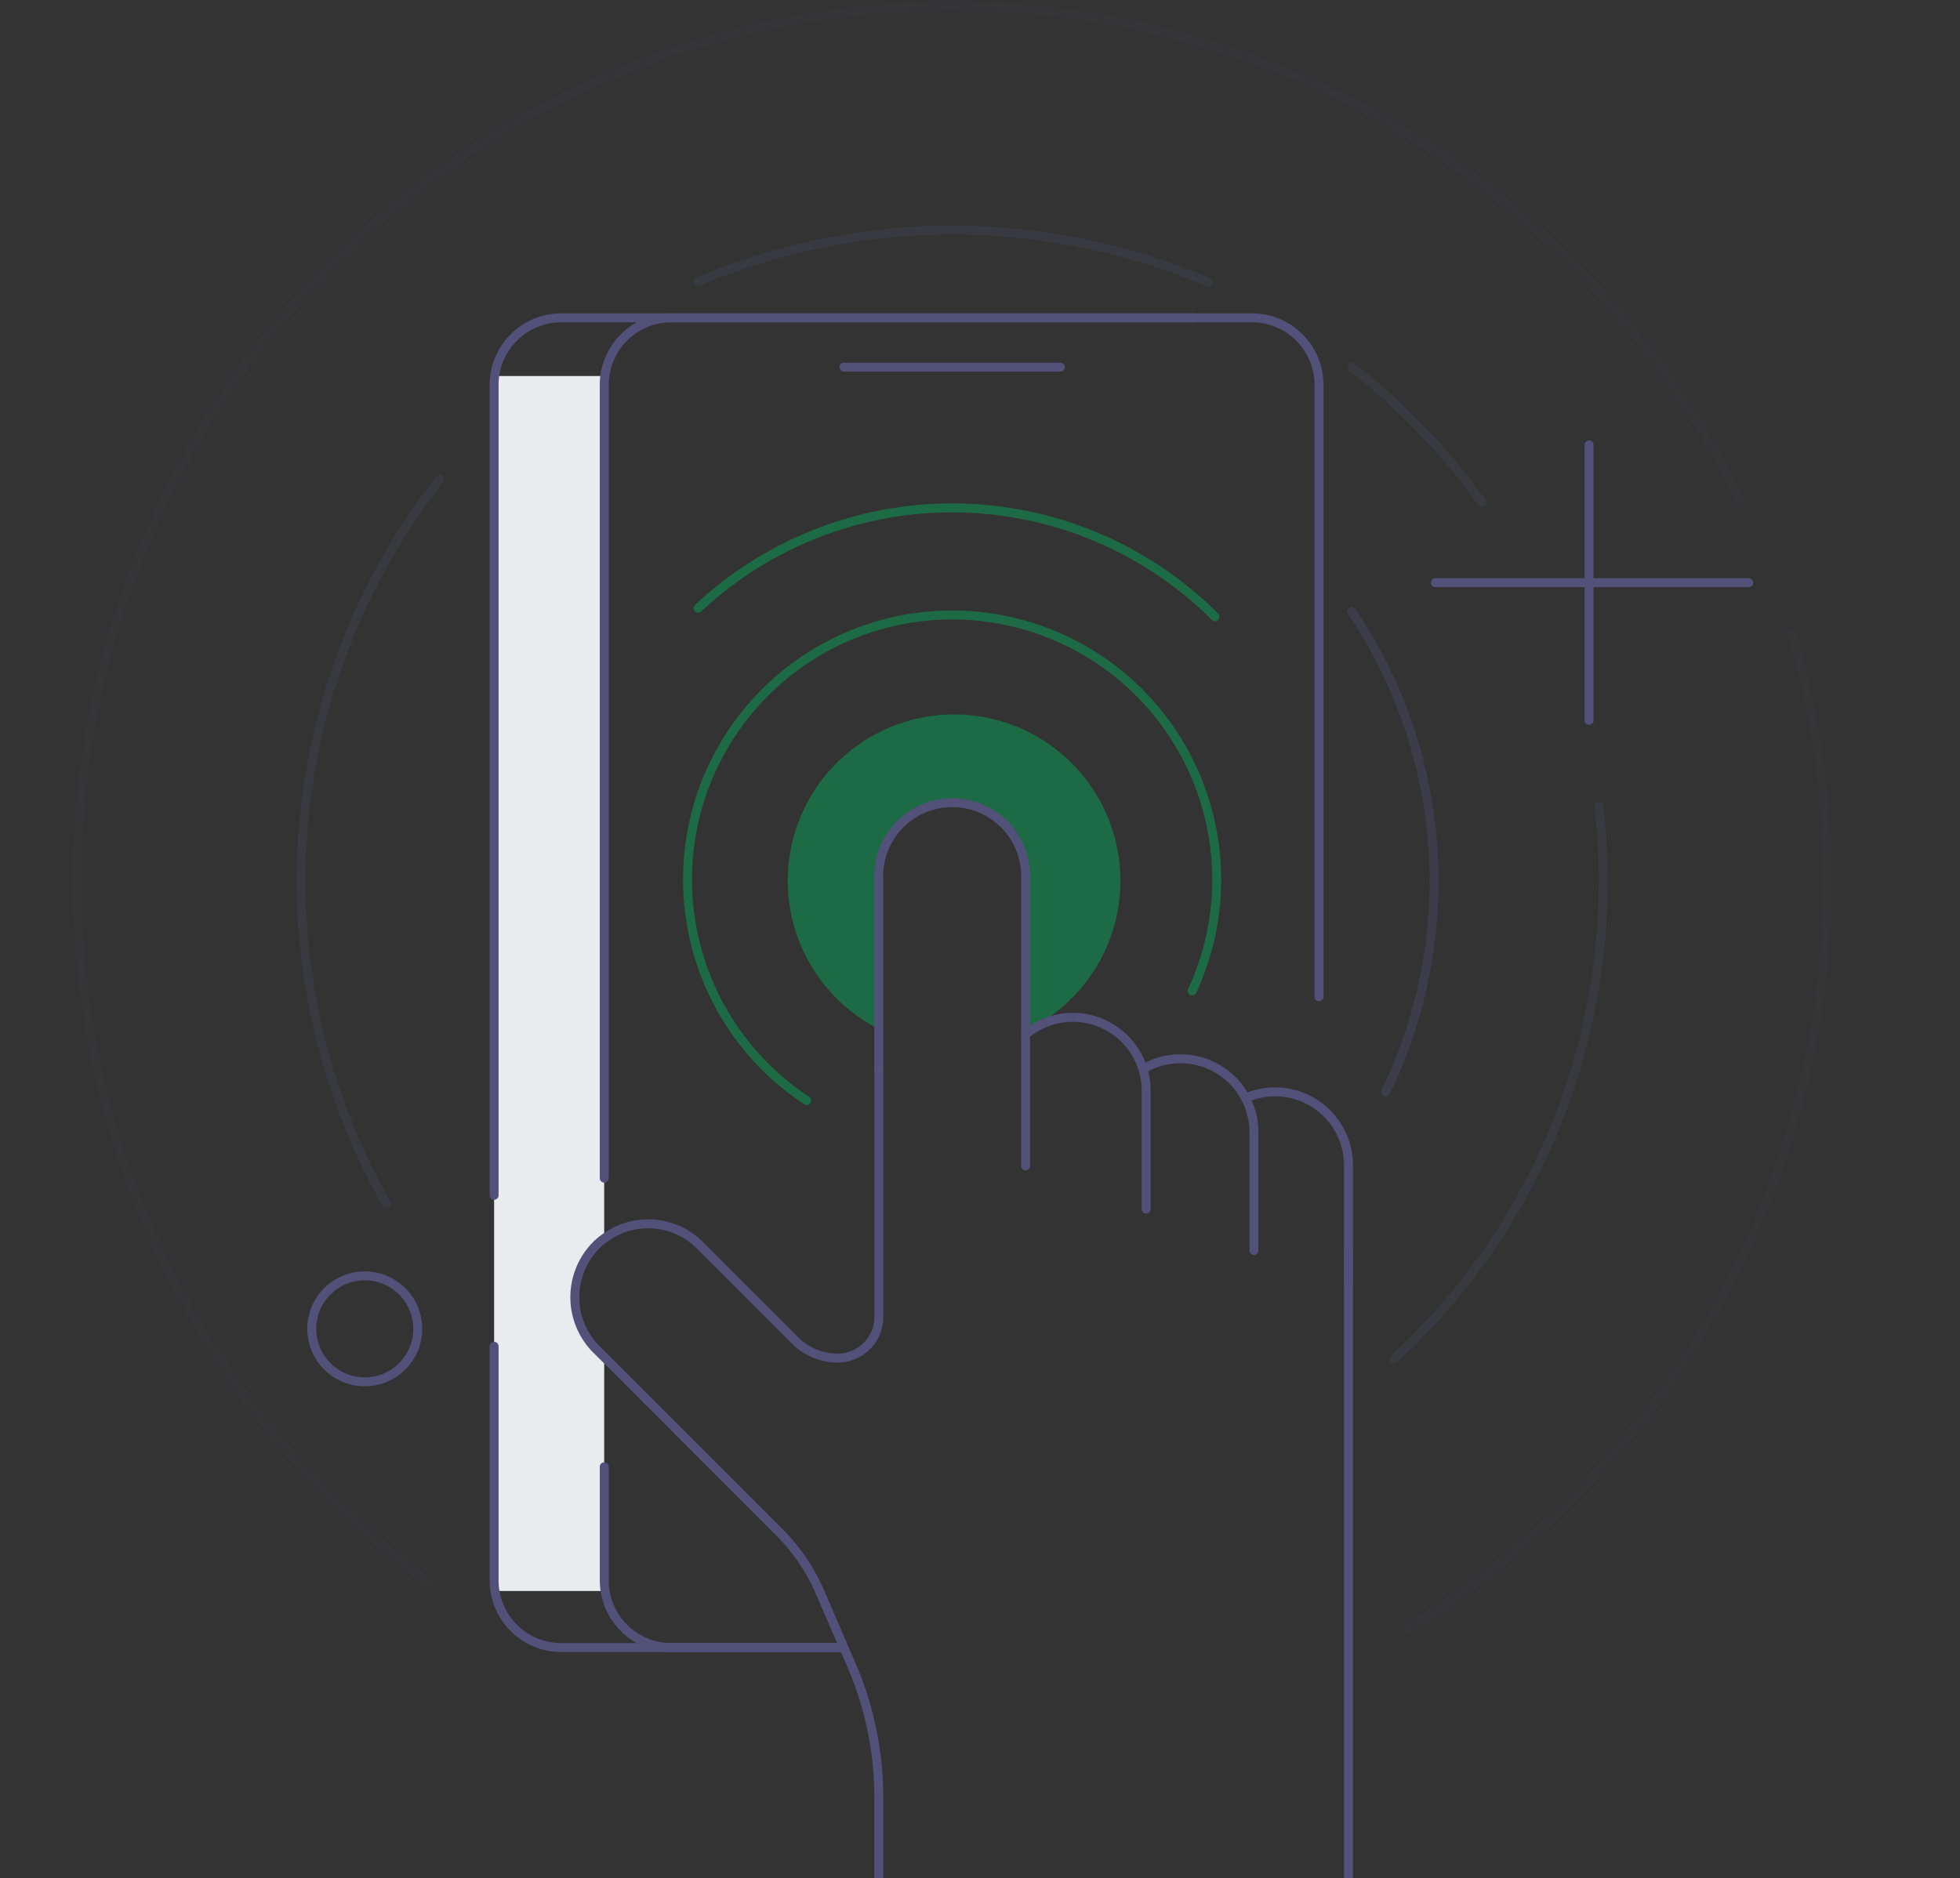 <svg data-name="Group 8156" xmlns="http://www.w3.org/2000/svg" width="109.398" height="104.858" viewBox="0 0 109.398 104.858">
    <rect x="0" y="0" width="109.398" height="104.858" fill="#333333" stroke="none"/>
    <defs>
        <clipPath id="cgi57i22ya">
            <path data-name="Rectangle 2798" style="stroke:#707070;fill:none;stroke-width:.5px" d="M0 0h109.398v104.858H0z"/>
        </clipPath>
        <clipPath id="8frjtrpyob">
            <path data-name="Rectangle 2797" style="stroke:#707070;fill:none;stroke-width:.5px" d="M0 0h109.398v116.858H0z"/>
        </clipPath>
        <clipPath id="o4mzvixbac">
            <path data-name="Rectangle 2796" style="stroke:#707070;fill:none;stroke-width:.5px" d="M0 0h109.398v109.398H0z"/>
        </clipPath>
    </defs>
    <g data-name="Group 8155" style="clip-path:url(#cgi57i22ya)">
        <g data-name="Group 8154">
            <g data-name="Group 8153" style="clip-path:url(#8frjtrpyob)">
                <path data-name="Path 12707" d="M43.572 77.36a4.131 4.131 0 0 0 0 5.8l.451.444v13.058h-6.145v-67.83h6.145v48.149a3.19 3.19 0 0 0-.451.379" transform="translate(-10.299 -7.839)" style="fill:#eaebee"/>
                <path data-name="Path 12708" d="M78.955 64.065a9.269 9.269 0 0 1-5.293 8.38V64a4.1 4.1 0 1 0-8.191 0v8.344a9.283 9.283 0 1 1 13.484-8.279" transform="translate(-16.419 -14.895)" style="fill:#1d6b44"/>
                <path data-name="Path 12709" d="M37.878 73.359V28.118a3.747 3.747 0 0 1 3.748-3.748h35.312" transform="translate(-10.299 -6.626)" style="stroke-linejoin:round;stroke-linecap:round;stroke:#515179;fill:none;stroke-width:.5px"/>
                <path data-name="Path 12710" d="M57.194 120.05H41.626a3.747 3.747 0 0 1-3.748-3.748V103.23" transform="translate(-10.299 -28.068)" style="stroke-linejoin:round;stroke-linecap:round;stroke:#515179;fill:none;stroke-width:.5px"/>
                <path data-name="Path 12711" d="M59.49 122.562h-9.421a3.747 3.747 0 0 1-3.747-3.748v-6.345" transform="translate(-12.595 -30.58)" style="stroke-linejoin:round;stroke-linecap:round;stroke:#515179;fill:none;stroke-width:.5px"/>
                <path data-name="Path 12712" d="M67.368 76.52V65.911a4.1 4.1 0 1 1 8.191 0V81.9" transform="translate(-18.317 -16.806)" style="stroke-linejoin:round;stroke-linecap:round;stroke:#515179;fill:none;stroke-width:.5px"/>
                <path data-name="Path 12713" d="M85.349 88.708v-6.6a4.094 4.094 0 0 0-6.736-3.133" transform="translate(-21.375 -21.211)" style="stroke-linejoin:round;stroke-linecap:round;stroke:#515179;fill:none;stroke-width:.5px"/>
                <path data-name="Path 12714" d="M93.82 91.888v-6.6a4.1 4.1 0 0 0-6.171-3.539" transform="translate(-23.831 -22.076)" style="stroke-linejoin:round;stroke-linecap:round;stroke:#515179;fill:none;stroke-width:.5px"/>
                <path data-name="Path 12715" d="M101.226 94.352v-6.531a4.1 4.1 0 0 0-5.752-3.752" transform="translate(-25.959 -22.764)" style="stroke-linejoin:round;stroke-linecap:round;stroke:#515179;fill:none;stroke-width:.5px"/>
                <path data-name="Path 12729" d="M0 35.033V0" transform="translate(75.266 69.808)" style="stroke-linecap:round;stroke:#515179;fill:none;stroke-width:.5px"/>
                <path data-name="Path 12716" d="M61.033 127.382v-4.749a18.638 18.638 0 0 0-1.514-7.347l-.43-1-1.34-3.1a10.694 10.694 0 0 0-2.264-3.335l-9.771-9.778-.007-.007-.451-.444a4.131 4.131 0 0 1 0-5.8 3.19 3.19 0 0 1 .451-.379.007.007 0 0 1 .007-.007 4.084 4.084 0 0 1 5.337.386l5.315 5.322a3.374 3.374 0 0 0 2.374.976 2.292 2.292 0 0 0 2.294-2.286V82.012" transform="translate(-11.982 -22.299)" style="stroke-linejoin:round;stroke-linecap:round;stroke:#515179;fill:none;stroke-width:.5px"/>
                <path data-name="Path 12717" d="M46.321 72.4V28.118a3.748 3.748 0 0 1 3.748-3.748h32.4a3.748 3.748 0 0 1 3.748 3.748v34.159" transform="translate(-12.595 -6.626)" style="stroke-linejoin:round;stroke-linecap:round;stroke:#515179;fill:none;stroke-width:.5px"/>
                <path data-name="Path 12718" d="M59.129 51.142a14.768 14.768 0 0 1 20.534.34" transform="translate(-16.077 -12.822)" style="stroke:#1d6b44;stroke-linejoin:round;stroke-linecap:round;fill:none;stroke-width:.5px"/>
                <path data-name="Path 12719" d="M59.358 75.754a14.77 14.77 0 0 1-1.976-23.124" transform="translate(-14.33 -14.31)" style="stroke:#1d6b44;stroke-linejoin:round;stroke-linecap:round;fill:none;stroke-width:.5px"/>
                <path data-name="Path 12720" d="M87.331 53.1a14.781 14.781 0 0 1 2.955 16.66" transform="translate(-23.745 -14.437)" style="stroke:#1d6b44;stroke-linejoin:round;stroke-linecap:round;fill:none;stroke-width:.5px"/>
                <path data-name="Path 12721" d="M53.518 44.543a20.747 20.747 0 0 1 28.847.478" transform="translate(-14.551 -10.589)" style="stroke:#1d6b44;stroke-linejoin:round;stroke-linecap:round;fill:none;stroke-width:.5px"/>
                <circle data-name="Ellipse 1521" cx="2.958" cy="2.958" r="2.958" transform="translate(17.401 71.23)" style="stroke-linejoin:round;stroke-linecap:round;stroke:#515179;fill:none;stroke-width:.5px"/>
                <path data-name="Line 1650" transform="translate(88.692 24.84)" style="stroke-linejoin:round;stroke-linecap:round;stroke:#515179;fill:none;stroke-width:.5px" d="M0 0v15.376"/>
                <path data-name="Line 1651" transform="translate(80.115 32.529)" style="stroke-linejoin:round;stroke-linecap:round;stroke:#515179;fill:none;stroke-width:.5px" d="M17.489 0H0"/>
                <path data-name="Path 12722" d="M103.627 46.9a26.937 26.937 0 0 1 1.888 26.812" transform="translate(-28.176 -12.752)" style="stroke:rgba(81,81,121,.33);stroke-linejoin:round;stroke-linecap:round;fill:none;stroke-width:.5px"/>
                <path data-name="Path 12723" d="M53.5 20.52a36.456 36.456 0 0 1 28.479.037" transform="translate(-14.545 -4.797)" style="stroke:rgba(81,81,121,.2);stroke-linejoin:round;stroke-linecap:round;fill:none;stroke-width:.5px"/>
                <path data-name="Path 12724" d="M27.839 77.173a36.364 36.364 0 0 1 2.975-40.4" transform="translate(-6.276 -9.998)" style="stroke:rgba(81,81,121,.2);stroke-linejoin:round;stroke-linecap:round;fill:none;stroke-width:.5px"/>
                <path data-name="Path 12725" d="M118.3 61.812a36.7 36.7 0 0 1 .238 4.181 36.244 36.244 0 0 1-11.678 26.694" transform="translate(-29.055 -16.806)" style="stroke:rgba(81,81,121,.2);stroke-linejoin:round;stroke-linecap:round;fill:none;stroke-width:.5px"/>
                <path data-name="Path 12726" d="M103.628 28.149a36.554 36.554 0 0 1 7.264 7.561" transform="translate(-28.176 -7.654)" style="stroke:rgba(81,81,121,.2);stroke-linejoin:round;stroke-linecap:round;fill:none;stroke-width:.5px"/>
                <path data-name="Path 12727" d="M129.281 48.547a48.93 48.93 0 0 1-21.614 55.666" transform="translate(-29.274 -13.2)" style="stroke:rgba(81,81,121,.07);stroke-linejoin:round;stroke-linecap:round;fill:none;stroke-width:.5px"/>
                <path data-name="Path 12728" d="M25.523 88.455a48.853 48.853 0 1 1 73.271-60.3" transform="translate(-1.605 -.126)" style="stroke:rgba(81,81,121,.07);stroke-linejoin:round;stroke-linecap:round;fill:none;stroke-width:.5px"/>
                <path data-name="Line 1652" transform="translate(47.109 20.495)" style="stroke-linejoin:round;stroke-linecap:round;stroke:#515179;fill:none;stroke-width:.5px" d="M12.075 0H0"/>
            </g>
        </g>
    </g>
</svg>
